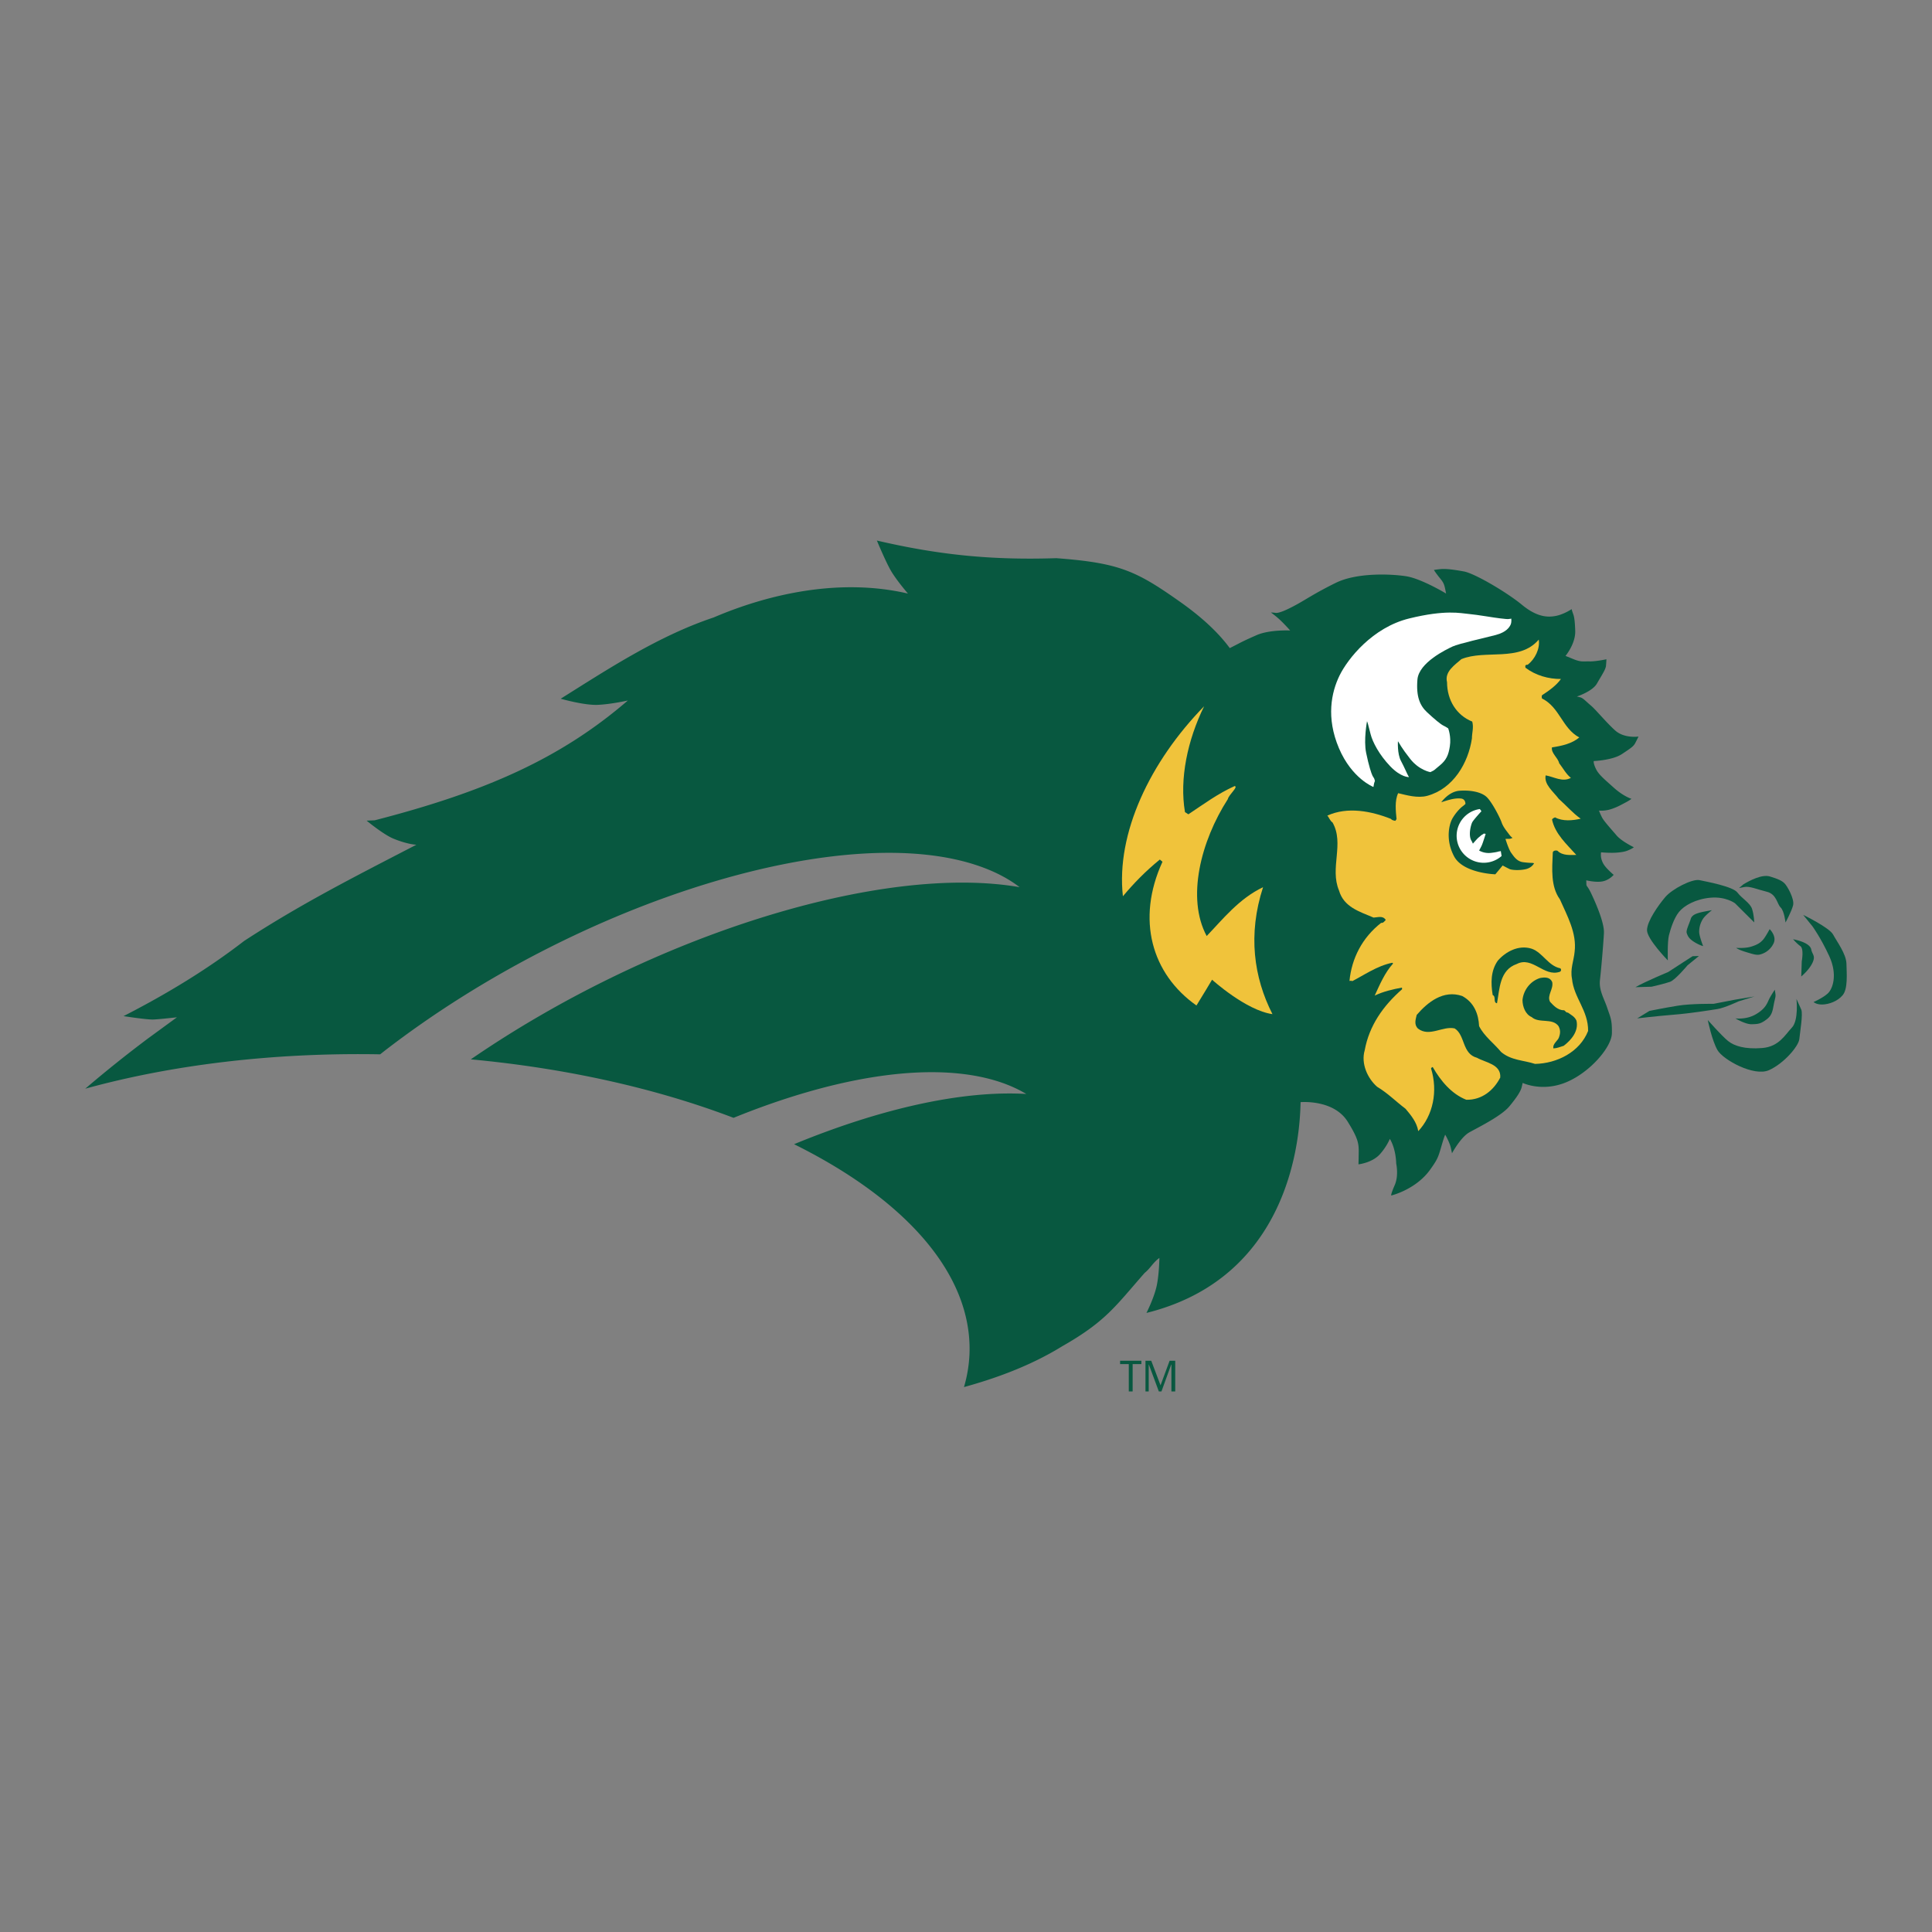 <svg xmlns="http://www.w3.org/2000/svg" width="2500" height="2500" viewBox="0 0 192.756 192.756"><rect x="0" y="0" width="192.756" height="192.756" fill="#808080" stroke="none"/><g fill-rule="evenodd" clip-rule="evenodd"><path fill="#fff" fill-opacity="0" d="M0 0h192.756v192.756H0V0z"/><path d="M106.799 135.681l-.004.002c-.016.01-.029.019-.047.027l.051-.029z" fill="#fff"/><path d="M161.816 75.236c.93-.617 1.152-.764 1.338-1.111.182-.35.322-.638.322-.638s-1.422.21-2.336-.613c-.912-.823-1.941-2.09-2.436-2.5-.494-.408-.748-.732-1.066-.809l-.316-.075s1.553-.496 2.008-1.298c.455-.801.855-1.37.898-1.753.037-.382.043-.663.043-.663s-1.072.229-1.682.211c-.605-.019-.824.096-1.611-.227l-.787-.321s1.016-1.217.969-2.501c-.043-1.284-.139-1.503-.246-1.796-.102-.294-.109-.369-.109-.369s-.781.529-1.604.682c-.816.154-1.885.104-3.365-1.122-1.482-1.225-4.693-3.119-5.777-3.318-1.078-.201-1.846-.28-2.297-.238s-.701.089-.701.089.209.337.555.759c.34.422.451.575.559 1.085l.104.509s-2.477-1.499-4.012-1.731c-1.537-.233-4.891-.371-6.994.662-2.098 1.034-2.949 1.645-3.963 2.196-1.01.55-1.738.848-2.047.801s-.459-.032-.459-.032.49.333.99.816c.498.483.926.973.926.973s-2.059-.107-3.369.473c-1.311.579-1.453.669-2.174 1.039-.725.372-.486.239-.486.239-1.045-1.416-2.594-2.941-4.902-4.574-4.434-3.135-6.09-3.916-12.402-4.392-6.6.216-11.847-.351-17.9-1.759 0 0 .803 1.939 1.347 2.917.544.976 1.753 2.374 1.753 2.374-6.616-1.544-13.649-.069-19.382 2.382-5.546 1.853-10.615 5.194-15.264 8.108 0 0 2.343.673 3.699.612 1.355-.062 3.002-.435 3.002-.435-6.756 5.824-14.284 9.125-25.254 11.952l-.809.036s1.666 1.378 2.654 1.786c1.458.602 2.312.616 2.312.616-6.149 3.185-11.48 5.877-17.181 9.596-3.712 2.865-7.763 5.315-12.037 7.503 0 0 2.327.368 2.992.338.667-.029 2.336-.22 2.336-.22l-2.869 2.097a124.38 124.38 0 0 0-6.279 5.026c8.573-2.361 18.642-3.62 29.422-3.428.188-.147.37-.295.561-.441C58.005 89.74 84.668 81.583 98.041 86.535c1.441.531 2.668 1.198 3.686 1.978-13.691-2.366-36.586 4.702-54.757 17.179 9.735.906 18.676 2.956 26.216 5.835 9.679-3.933 18.802-5.547 25.319-3.936 1.492.368 2.787.896 3.889 1.554-6.427-.378-14.599 1.481-23.169 5.012 11.027 5.466 17.784 12.907 17.502 20.898a13.672 13.672 0 0 1-.551 3.335c2.995-.826 6.53-2.056 9.786-4.065 4.363-2.483 5.309-3.989 8.242-7.329.562-.443.832-1.038 1.469-1.491 0 0-.023 1.709-.289 2.869-.279 1.201-1.002 2.617-1.002 2.617 12.596-3.127 15.248-14.383 15.377-21.029 0 0 3.297-.299 4.697 1.942 1.074 1.719 1.117 2.217 1.102 3.13-.012.913-.023 1.132-.023 1.132s1.383-.146 2.158-1.031c.67-.754.971-1.508.971-1.508s.586.857.637 2.469c0 0 .266 1.188-.146 2.136-.416.95-.355 1.046-.355 1.046s2.471-.586 3.896-2.596c.787-1.102.795-1.237 1.176-2.536.229-.778.316-.94.316-.94s.443.761.562 1.309l.117.546s.859-1.595 1.723-2.083c.863-.486 3.188-1.617 4.004-2.603.816-.988 1.141-1.538 1.232-1.938l.09-.396s1.928.937 4.34-.061c2.406-.998 4.545-3.528 4.564-4.895.023-1.368-.15-1.58-.467-2.531-.316-.959-.848-1.74-.721-2.813.123-1.073.34-3.597.393-4.664.047-1.065-.906-3.174-1.287-3.972-.381-.797-.463-.611-.467-.94l-.008-.335s.98.242 1.65.101c.668-.141 1.086-.651 1.086-.651s-.088-.052-.508-.466c-.42-.416-.598-.7-.705-1.071-.113-.366-.047-.706-.047-.706s.971.089 1.65.023c.674-.062.896-.144 1.219-.295.33-.152.398-.237.398-.237s-1.205-.578-1.711-1.167c-.504-.592-1.268-1.43-1.453-1.792-.188-.361-.312-.695-.312-.695s.557.067 1.219-.149c.66-.214 1.092-.483 1.453-.669.359-.186.57-.356.57-.356s-.781-.231-1.773-1.121c-.994-.891-1.514-1.316-1.783-1.888-.273-.572-.205-.759-.205-.759s1.884-.078 2.805-.696z" fill="#085840"/><path d="M118.227 81.027l.336.217c1.541-1.022 2.92-2.055 4.621-2.82.389.084-.578.844-.686 1.309-2.688 4.181-4.145 9.859-2.107 13.655 1.576-1.638 3.225-3.738 5.625-4.871-1.533 4.718-.924 9.014.938 12.665-2.656-.378-6.025-3.437-6.025-3.437s-1.062 1.79-1.557 2.573c-4.463-3.14-6.035-8.578-3.391-14.339l-.264-.222c-1.434 1.172-2.559 2.324-3.684 3.663-.699-6.274 2.709-13.429 8.102-18.955-1.647 3.362-2.475 7.224-1.908 10.562z" fill="#f0c33b"/><path d="M166.398 95.819s-2.078-2.124-2.076-3.019c.01-.897 1.125-2.473 1.818-3.293.689-.819 2.707-1.853 3.426-1.694.721.158 3.312.624 3.777 1.235.459.61 1.271 1.034 1.465 1.65.197.621.213 1.331.213 1.331l-1.92-1.91s-.91-.685-2.42-.557c-1.508.131-2.652.784-3.168 1.422-.514.638-.846 1.713-1.004 2.342-.161.629-.111 2.493-.111 2.493zM173.941 88.229c.617-.37 1.846-1.027 2.652-.782s1.168.414 1.441.675c.277.262 1.021 1.574.863 2.202-.162.628-.756 1.714-.756 1.714s-.123-1.156-.488-1.502c-.363-.347-.393-1.323-1.377-1.566-.982-.242-1.707-.576-2.236-.473l-.535.103.436-.371zM179.904 91.278s2.613 1.263 2.988 1.968c.377.701 1.301 1.922 1.328 2.902.023.978.154 2.487-.365 3.128-.516.636-1.398.925-2.023.944-.621.016-.895-.246-.895-.246s.879-.377 1.402-.839c.521-.46 1.018-1.894.166-3.742-.852-1.849-1.682-2.984-1.682-2.984l-.919-1.131zM170.385 101.772s.412 2.035.971 3.002c.562.961 3.635 2.662 5.131 1.999 1.494-.665 2.963-2.396 3.033-3.108.072-.716.377-2.502.191-2.941-.195-.441-.477-1.06-.477-1.06s.238 2.133-.459 2.863c-.689.728-1.283 1.901-2.969 2.036-1.691.134-2.768-.191-3.406-.71-.636-.518-2.015-2.081-2.015-2.081zM163.17 98.491c.967-.559 3.26-1.509 3.26-1.509l1.576-1.024.871-.559.625-.017-1.133.922s-1.211 1.456-1.738 1.648c-.529.192-1.857.493-1.857.493l-1.604.046zM163.346 101.604s1.951-.23 3.643-.368c1.688-.133 3.635-.451 4.348-.561.709-.107 2.117-.769 2.117-.769l1.588-.488-1.947.321-2.131.413s-2.225-.03-3.555.184c-1.33.215-2.84.521-2.84.521l-1.223.747z" fill="#085840"/><path d="M170.805 90.807c-1.152.21-1.947.321-2.113.859-.166.536-.504 1.17-.404 1.434.094.265.186.53.732.873.543.342.902.42.902.42s-.383-.971-.396-1.416a2.39 2.39 0 0 1 .408-1.344c.261-.364.871-.826.871-.826zM176.559 92.701s.732.695.393 1.416a2.04 2.04 0 0 1-1.309 1.101c-.352.101-.625.017-1.432-.228-.809-.245-.99-.42-.99-.42s.895.067 1.512-.129c.617-.194.879-.377 1.141-.653.257-.275.685-1.087.685-1.087zM178.898 93.709c.803.156 1.707.487 1.811 1.019.102.532.457.612.121 1.332-.336.723-1.119 1.364-1.119 1.364l.051-1.515s.23-1.251-.135-1.51c-.359-.256-.729-.69-.729-.69zM177.072 98.743c.107.709.104.533-.055 1.246-.158.719-.146 1.253-.756 1.712-.609.466-.875.471-1.5.487-.627.016-1.617-.582-1.617-.582s1.07.152 2.033-.408c.969-.562 1.131-1.101 1.301-1.458.167-.361.594-.997.594-.997z" fill="#085840"/><path d="M152.408 66.326c-.109-.017-.189.018-.232.104l.016.187c1.021.77 2.301 1.135 3.543 1.125-.451.639-1.188 1.168-1.877 1.613-.07.088-.031.219-.02.327 1.787.886 2.012 2.975 3.727 3.894-.729.611-1.707.839-2.725.99-.105.58.582 1 .721 1.582.373.479.697 1.097 1.168 1.461-.852.459-1.691-.112-2.518-.249-.184.91.779 1.631 1.307 2.34.771.684 1.377 1.409 2.189 1.982-.793.186-1.809.283-2.559-.135-.098.063-.232.075-.301.217.297 1.433 1.482 2.485 2.42 3.532-.57 0-1.369.103-1.881-.418-.193-.061-.486-.005-.467.236-.064 1.576-.223 3.322.713 4.615.721 1.636 1.697 3.356 1.469 5.219-.08.9-.459 1.723-.262 2.705.182 1.903 1.627 3.146 1.607 5.204-.832 2.11-3.104 3.245-5.293 3.289-1.146-.376-2.389-.341-3.391-1.192-.701-.854-1.691-1.57-2.193-2.58-.055-1.186-.49-2.363-1.691-3.005-1.875-.638-3.436.62-4.533 1.889-.113.471-.285.976.135 1.37 1.137.865 2.459-.289 3.65-.023 1.066.659.725 2.53 2.227 2.928.857.487 2.418.64 2.324 1.972-.639 1.251-1.814 2.255-3.391 2.218-1.488-.59-2.557-1.896-3.342-3.255-.078-.022-.127.062-.174.123.705 2.288.201 4.689-1.275 6.266-.139-.879-.717-1.582-1.266-2.233-.99-.746-1.748-1.542-2.836-2.195-.975-.854-1.627-2.336-1.24-3.645.449-2.453 1.83-4.424 3.73-6.09l-.016-.162c-.906.166-1.885.394-2.717.799.496-1.076 1.002-2.287 1.838-3.206l-.088-.071c-1.543.311-2.857 1.271-4.125 1.904.055-.003.08-.034.104-.062l-.006-.053-.24.022c.217-2.241 1.268-4.317 3.16-5.792.217.031.309-.139.459-.29-.289-.461-.785-.253-1.217-.236-1.408-.6-2.969-1.045-3.447-2.704-.943-2.237.555-4.682-.646-6.786-.258-.165-.375-.561-.521-.682 2.023-.924 4.398-.445 6.334.319.123.148.289.165.455.2l.119-.174c-.074-.778-.201-1.821.16-2.585.826.192 1.92.523 2.893.267 2.613-.708 4.104-3.285 4.467-5.728 0-.569.195-1.074.031-1.682-1.58-.635-2.506-2.143-2.514-3.929-.266-1.059.785-1.726 1.434-2.302 2.395-.983 5.797.317 7.717-1.949.143.906-.378 1.958-1.113 2.514z" fill="#f0c33b"/><path d="M156.012 104.339c-.395.118-.658.249-1.033.259-.078-.532.5-.75.59-1.193.127-.389.1-.686-.07-1.021-.619-.861-1.945-.248-2.682-.909-.621-.268-.91-1.023-.918-1.698.096-.982.768-1.887 1.742-2.196.502-.1 1.014-.098 1.223.398.15.717-.549 1.325-.217 1.97.332.349.756.848 1.381.843.135.015.188.252.4.234.289.216.686.394.859.81.238 1.06-.547 1.944-1.275 2.503z" fill="#085840"/><path d="M155.607 96.962c-1.576.526-2.719-1.584-4.271-.786-1.73.595-1.711 2.488-1.98 3.92-.414-.067-.062-.669-.43-.821-.195-1.202-.203-2.417.514-3.435.779-.886 2.066-1.602 3.377-1.187 1.094.384 1.652 1.71 2.838 1.95.144.07.113.315-.048.359z" fill="#085840"/><path d="M136.389 71.953s-.354 1.872-.09 3.152c.26 1.279.525 2.065.629 2.274.107.212.17.238.209.39l.039.148s-.082.194-.104.349c-.018.154-.047.249-.047.249s-2.146-.827-3.439-3.869c-1.291-3.039-.762-5.568.062-7.253.828-1.684 3.295-4.793 6.945-5.688 3.65-.897 5.123-.522 5.959-.448.84.073 2.527.375 3.084.434.559.061.682.083.867.071.188-.01.277-.045.277-.045s.047.335-.059.589c-.111.253-.416.764-1.48 1.044-1.066.28-3.715.869-4.316 1.151-.598.282-3.361 1.588-3.508 3.294-.143 1.706.248 2.607.969 3.274.717.667 1.336 1.185 1.621 1.324.285.137.479.279.479.279s.316.806.166 1.779c-.131.872-.35 1.38-.998 1.911-.646.533-.525.462-.736.568l-.209.105s-1.121-.18-2.02-1.33c-.904-1.15-1.086-1.572-1.152-1.66l-.064-.088s-.082 1.238.301 1.957c.381.718.598 1.261.701 1.439l.104.178s-.801.047-1.885-1.091c-1.09-1.14-1.746-2.397-1.947-3.186-.203-.791-.283-1.094-.283-1.094l-.075-.207z" fill="#fff"/><path d="M143.797 80.041s.736-1.069 1.818-1.148c1.084-.079 2.193.117 2.73.646.535.529 1.307 2.035 1.469 2.506.16.471.496.855.738 1.184.24.324.359.36.359.36s-.178.109-.383.104c-.211-.002-.326.008-.326.008s.305 1.016.57 1.386c.27.371.57.85 1.18.933.611.08.936.071.936.071l.166.032s-.189.434-.805.588c-.609.148-1.404.107-1.646-.008a20.104 20.104 0 0 1-.682-.353l-.732.879s-3.207-.089-4.113-1.788c-.902-1.7-.475-3.274-.15-3.814.316-.543.76-1.002.977-1.162.215-.159.303-.26.303-.26s.023-.489-.447-.536c-.469-.048-.92.063-1.193.137-.273.07-.769.235-.769.235z" fill="#085840"/><path d="M149.814 85.404a2.7 2.7 0 0 1-4.473-1.764 2.695 2.695 0 0 1 2.303-2.922l.16.217s-.777.84-.92 1.107c-.135.269-.426 1.342-.047 1.884l.115.244s.459-.53.566-.61c.109-.079.258-.233.369-.291a.468.468 0 0 0 .148-.104l.191.028s-.285.93-.4 1.174-.254.489-.254.489.496.323 1.203.233c.713-.088.662-.13.801-.144.139-.016.158-.04.158-.04l.08.499z" fill="#fff"/><path fill="#085840" d="M112.619 138.824v-2.73h-.867v-.331h2.123v.331h-.871v2.73h-.385zM114.607 138.824h-.322v-3.061h.576l.926 2.45.904-2.45h.561v3.061h-.381v-2.678h-.021l-.971 2.678h-.262l-.994-2.678h-.016v2.678z"/></g></svg>

